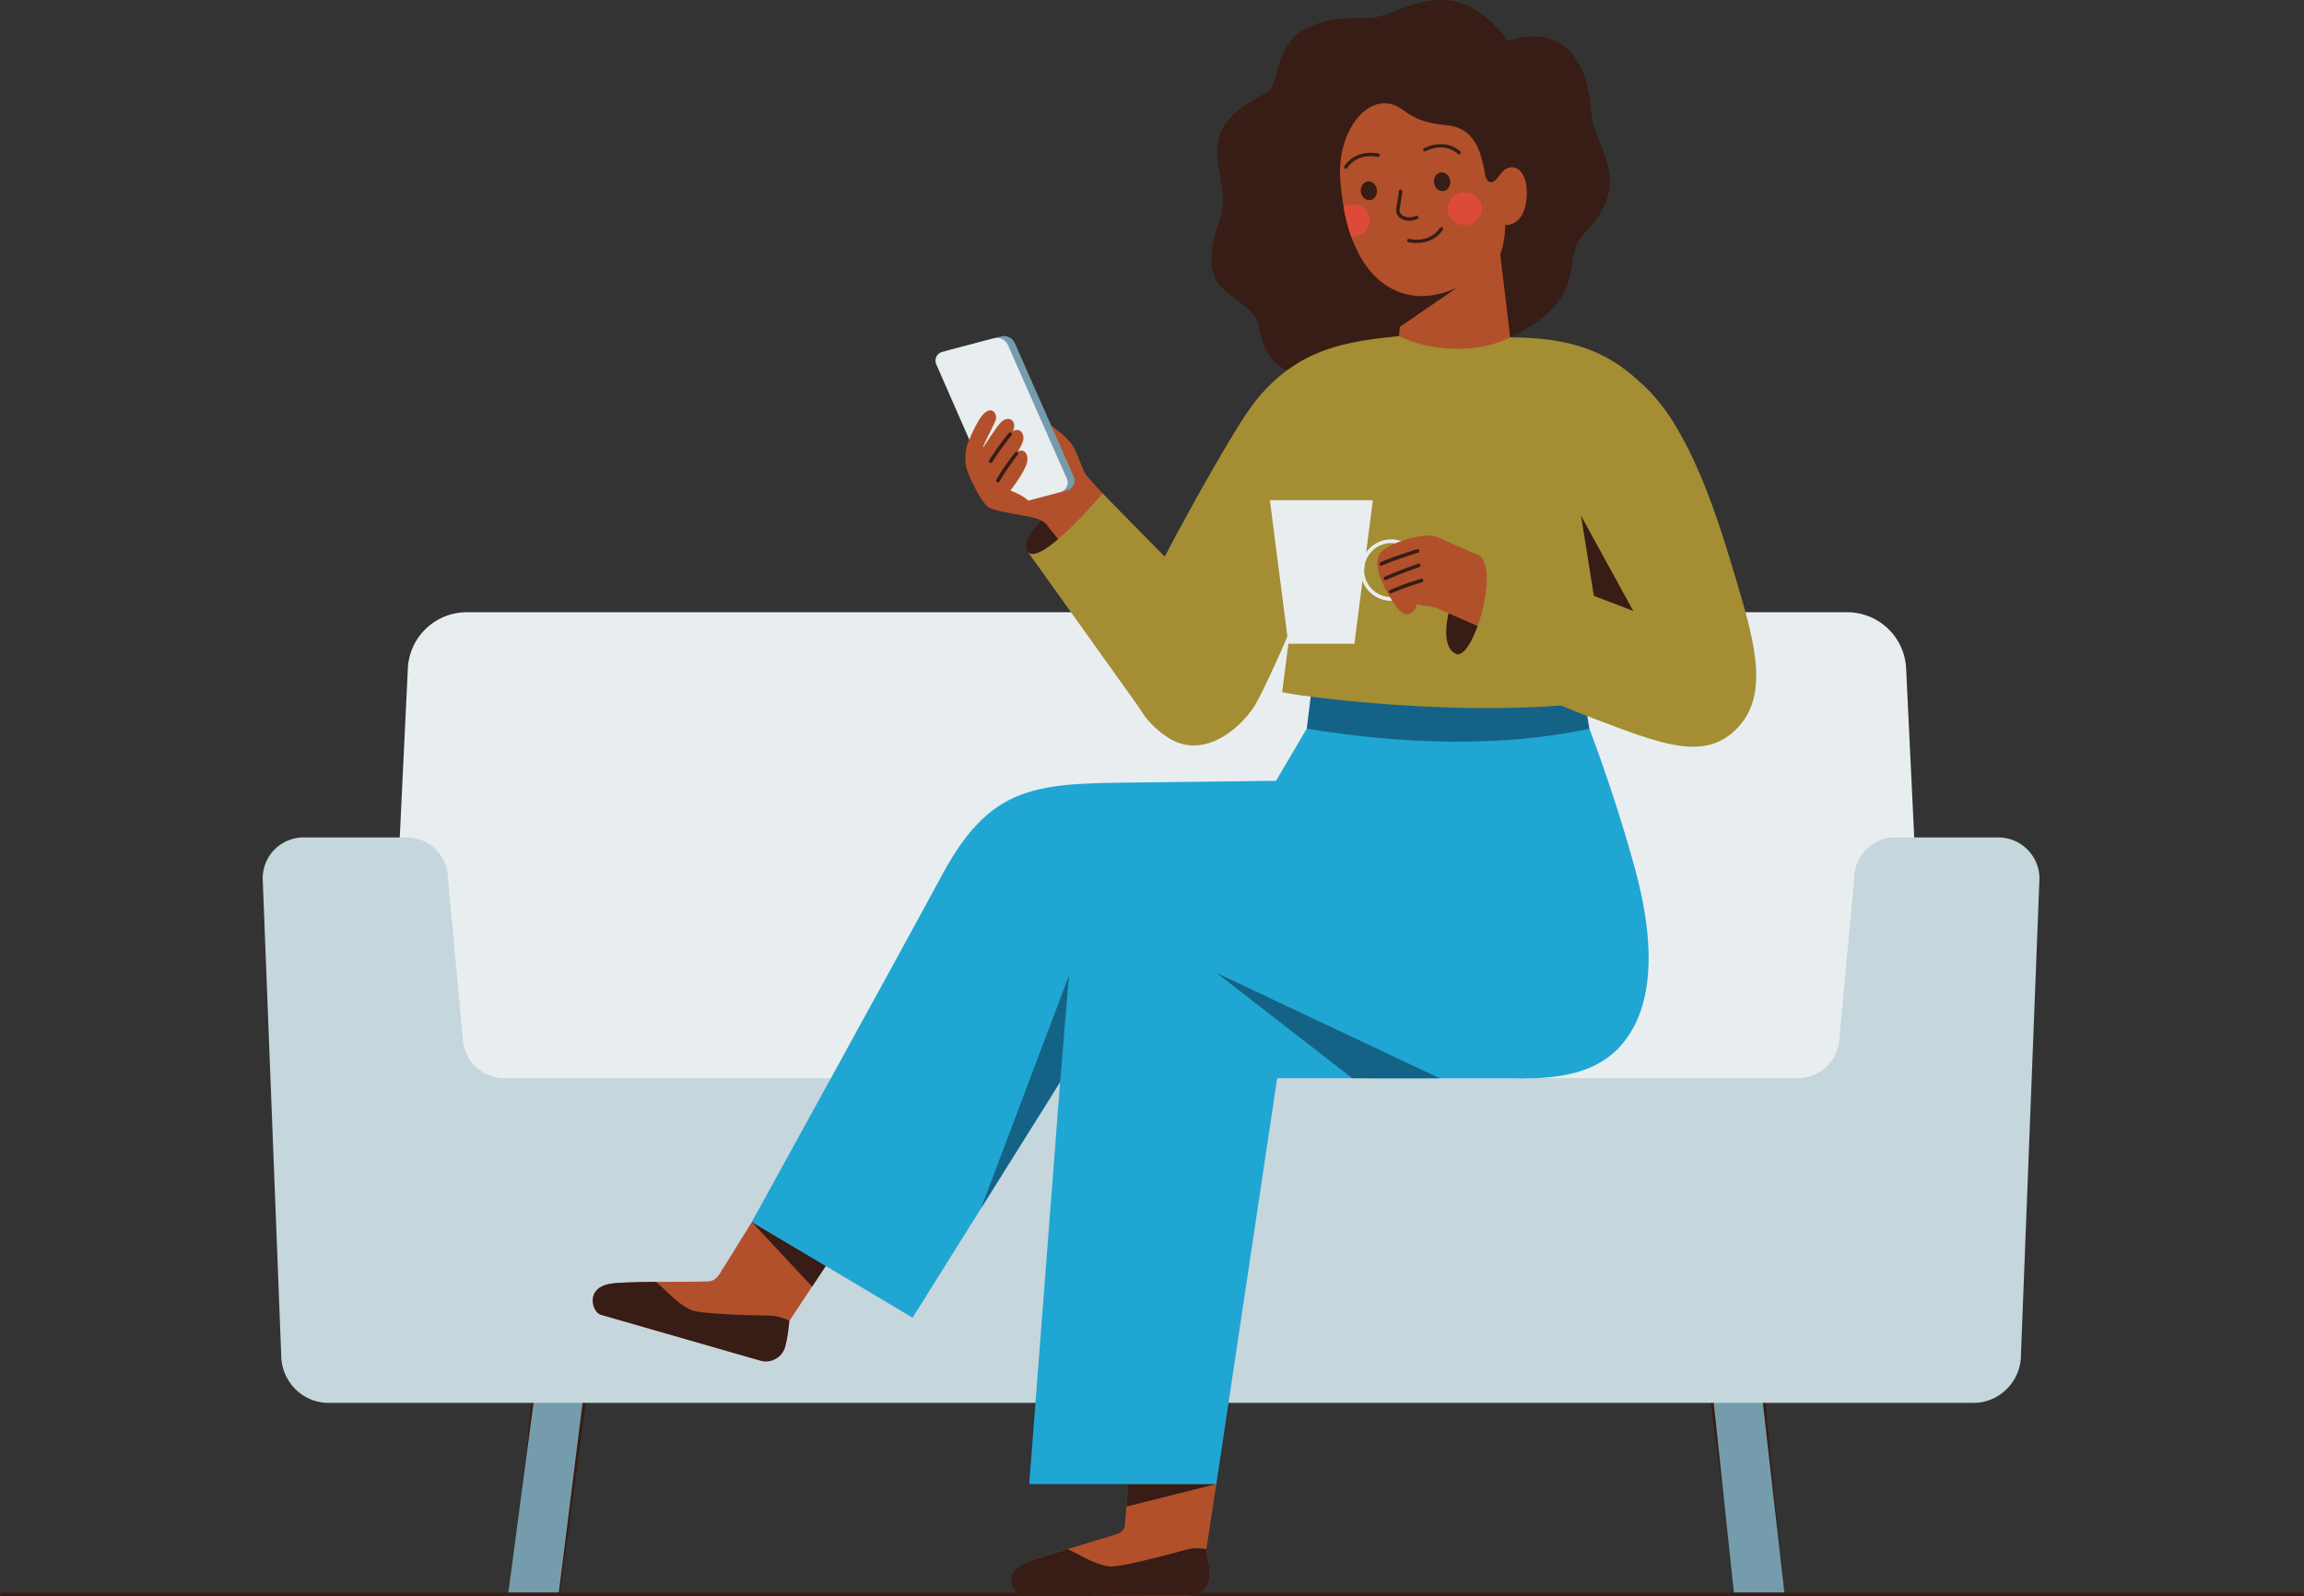 <svg id="woman_couch" data-name="woman couch" xmlns="http://www.w3.org/2000/svg" viewBox="0 0 1866 1293.06"><rect x="0" y="0" width="1866" height="1293.06" fill="#333333" stroke="none"/><defs><style>.cls-1{fill:#371d15;}.cls-2{fill:#759cac;}.cls-3{fill:#e8edf0;}.cls-4{fill:#c5d6dc;}.cls-5{fill:#b2502b;}.cls-6{fill:#20a6d3;}.cls-7{fill:#de4a39;}.cls-8{fill:#146386;}.cls-9{fill:#a48d33;}</style></defs><path class="cls-1" d="M451.82,1293.06h-35.5a1.35,1.35,0,0,1-1.11-.3,1.29,1.29,0,0,1-.38-1L433.52,1103a1.48,1.48,0,0,1,1.44-1.33l42.72-1.61a1.52,1.52,0,0,1,1.55,1.71L453.31,1292A1.34,1.34,0,0,1,451.82,1293.06Zm-33.84-3h32.54L476,1103l-39.63,1.41Z"/><polygon class="cls-2" points="432.45 1133.71 411.72 1290.06 452.59 1290.06 472.1 1134 432.45 1133.71"/><path class="cls-1" d="M1443.74,1293.06h-35.58a1.35,1.35,0,0,1-1.49-1.1l-26-190.28a1.4,1.4,0,0,1,.38-1.16,1.44,1.44,0,0,1,1.17-.46l42.72,1.64a1.5,1.5,0,0,1,1.44,1.35l18.87,188.75a1.06,1.06,0,0,1-.38,1C1444.57,1293.08,1444.17,1293.06,1443.74,1293.06Zm-34.27-3h32.61l-18.58-185.6-39.63-1.61Z"/><polygon class="cls-2" points="1427.43 1133.71 1445.16 1290.06 1404.29 1290.06 1387.78 1134.79 1427.43 1133.71"/><path class="cls-3" d="M378.08,495.91H1496a47.81,47.81,0,0,1,47.76,45.53l17.82,372.13H312.49l17.82-372.13A47.82,47.82,0,0,1,378.08,495.91Z"/><path class="cls-4" d="M245.76,678.32h83.61c18.22,0,33.38,14.9,33.38,33.12l12.17,131.38a33.6,33.6,0,0,0,33.46,30.5H1456.11a33.6,33.6,0,0,0,33.46-30.5l12.18-131.38a33.21,33.21,0,0,1,33.12-33.12h83.61a33.37,33.37,0,0,1,33.27,33.27l-15,385.94c0,21.17-17.16,38.79-38.32,38.79H265.94c-21.17,0-38.19-17.62-38.19-38.79l-15-385.94A33.14,33.14,0,0,1,245.76,678.32Z"/><path class="cls-1" d="M1864.5,1293.06H1.5a1.5,1.5,0,0,1,0-3h1863a1.5,1.5,0,0,1,0,3Z"/><path class="cls-5" d="M829.05,1292.86l134.5-.62a16.12,16.12,0,0,0,16.08-16.1c0-6.85-1.39-14.41-2.59-21.36l8.14-53.22-70.5-12L911.17,1234a8.59,8.59,0,0,1-5.79,8.28c-8.89,3.07-25.14,7.75-40.76,12.46-12.86,3.89-25.3,7.79-32.88,10.86C809.65,1274.56,821.88,1292.91,829.05,1292.86Z"/><path class="cls-1" d="M829,1293l134.5-.63a16.18,16.18,0,0,0,16.27-16c0-6.84-1.54-14.64-2.74-21.59a36.85,36.85,0,0,0-17.63.84c-25.08,6.84-53.42,13.8-60.47,13.21-11.27-.95-25.55-10.16-34.39-14-12.86,3.89-25.71,7.87-33.3,10.93C809.17,1274.65,821.84,1293,829,1293Z"/><polygon class="cls-1" points="912.25 1220.33 913.67 1202.06 985.11 1202.06 912.25 1220.33"/><path class="cls-5" d="M486.51,1064.9l129.26,37.17a16.11,16.11,0,0,0,20-10.93c1.9-6.58,2.71-14.22,3.51-21.23l32.43-48.79-50.34-51.41s-35.64,57.62-38.58,62.16c-2.24,3.47-5.06,5.78-8.78,6-9.4.45-26.31.37-42.62.5-13.44.12-26.47.38-34.61,1.19C473,1041.89,479.61,1062.93,486.51,1064.9Z"/><path class="cls-1" d="M486.51,1064.9l129.26,37.17a16.11,16.11,0,0,0,20-10.93c1.9-6.58,2.71-14.22,3.51-21.23a36.46,36.46,0,0,0-17.08-4.26c-26-.48-55.15-1.75-61.75-4.3-10.55-4.07-21.67-16.82-29.06-23-13.44.12-26.47.38-34.61,1.19C473,1041.89,479.61,1062.93,486.51,1064.9Z"/><polygon class="cls-1" points="657.69 1042.14 608.88 989.82 668.9 1025.28 657.69 1042.14"/><path class="cls-6" d="M1055.26,734l-70.15,468.11H833.56l36.61-476.24Z"/><path class="cls-6" d="M1324.44,704.74C1308,644,1287.25,590.33,1287.25,590.33a888.77,888.77,0,0,0-228.94-.08L1024,648.46l-24.78,60c-13.94,86.32,175.6,153.5,175.6,153.5s18.33,11.23,58.88,11.5c28.11.18,57.63-4.15,77-24.33C1339.18,819.46,1341.53,767.91,1324.44,704.74Z"/><path class="cls-1" d="M1221.16,33.31s61.75-26.16,67.73,58.5c1.93,27.33,35.6,54.67-4.92,96.16-23.18,23.73,9.44,52.84-67.53,88.59-29.84,13.86-63.31,9.69-70.55,6-26.55-13.44-111.13,61.9-126-16.77-5.87-31.06-56.39-20-32.39-86.67,13.82-38.38-30.67-70,37.33-103.33,17.59-8.62-3.34-64.06,81.34-61C1132.35,15.81,1175.41-29.36,1221.16,33.31Z"/><path class="cls-5" d="M1236.57,156.69c-.19,16.12-6.88,25.75-17.56,25.59,0,5.05-.6,15.2-4,23.76l8.09,67.26c-42.38,50.12-90-1.09-90-1.09l.62-7.43,46.56-31.94c-20.36,9.65-36.93,7.88-48.18,3.3-17.55-7.13-28.25-22-35.11-37.78-1-2.2-1.83-4.42-2.64-6.66q-1-2.89-1.91-5.8c-1.14-3.69-2.07-7.4-2.86-11-.54-2.49-1-4.93-1.41-7.34-.3-1.71-.55-3.38-.79-5-2.54-18.34-2.47-24.46-1.61-32.59,2.61-24.51,17.56-45.95,34.91-46.28,17.58-.33,15.21,14.54,50.69,17.71,22.49,2,27.75,19.8,31.32,39.37.94,5.13,3,7.19,5.34,6.88,1.59-.22,3.31-1.53,4.92-3.71,1-1.33,2.2-2.82,3.62-4.48C1223.65,131.13,1236.81,135.35,1236.57,156.69Z"/><path class="cls-1" d="M1099.93,125.61a29.82,29.82,0,0,1,16.52-1.21,1.4,1.4,0,0,1,1,1.7,1.38,1.38,0,0,1-1.69,1c-.64-.16-15.83-3.89-24.63,9a1.39,1.39,0,1,1-2.3-1.56A23.65,23.65,0,0,1,1099.93,125.61Z"/><path class="cls-1" d="M1157.29,195.1a29.76,29.76,0,0,1-16.54,1.07,1.39,1.39,0,1,1,.72-2.68c.64.17,15.8,4,24.7-8.83a1.39,1.39,0,0,1,2.29,1.58A23.78,23.78,0,0,1,1157.29,195.1Z"/><path class="cls-1" d="M1169.55,116.88a29.8,29.8,0,0,0-16.25,3.22,1.39,1.39,0,0,0,1.38,2.41c.58-.33,14.23-8,26.14,2.16a1.39,1.39,0,1,0,1.8-2.12A23.68,23.68,0,0,0,1169.55,116.88Z"/><path class="cls-1" d="M1115.19,153.63c.58,4.18-1.87,8-5.47,8.45s-7-2.49-7.55-6.67,1.88-8,5.48-8.45S1114.62,149.45,1115.19,153.63Z"/><path class="cls-1" d="M1174.45,146.3c.58,4.18-1.87,8-5.47,8.45s-7-2.49-7.55-6.67,1.88-8,5.48-8.45S1173.88,142.12,1174.45,146.3Z"/><path class="cls-1" d="M1142.22,178.79a12.31,12.31,0,0,1-8.21-2.28,7.6,7.6,0,0,1-3.18-7.4c.88-5.25,1.58-10.16,2.12-14.3a1.4,1.4,0,1,1,2.74.48c-.54,4.15-1.24,9.05-2.12,14.28a4.9,4.9,0,0,0,2.12,4.73c2.12,1.61,6.3,2.72,11.06.5a1.39,1.39,0,0,1,1.17,2.52A16,16,0,0,1,1142.22,178.79Z"/><path class="cls-7" d="M1200.05,167.23c1,7.19-4.4,13.85-12,14.88s-14.54-4-15.51-11.17,4.4-13.85,12-14.87S1199.08,160,1200.05,167.23Z"/><path class="cls-7" d="M1088.18,167.53c.4,2.41.87,4.85,1.4,7.34.79,3.63,1.73,7.34,2.87,11,.59,1.94,1.22,3.87,1.91,5.8a14.48,14.48,0,0,0,2.93-.11c7.59-1,13-7.69,12-14.87s-7.91-12.2-15.51-11.17A14.36,14.36,0,0,0,1088.18,167.53Z"/><path class="cls-8" d="M1287.25,590.33l-6.52-39.68c-3.51-.85-217.24-1.79-217.24-1.79l-5.18,41.39C1135.67,602.79,1215.14,605.65,1287.25,590.33Z"/><path class="cls-9" d="M1346.86,331.86c-26.49-37-86.48-48.71-123.75-58.56-27.9,14-66.16,10.91-90-1.09-41.4,4.32-80.37,9.25-114.75,50.67C995.84,350,944,453,944,453s119.11-99.39,114.2-45.5l-19.78,153.08c2.77,1.76,149.91,23.28,263.34,6.8l-7.1-119.73C1301.41,452.92,1389.53,391.42,1346.86,331.86Z"/><path class="cls-9" d="M1223.11,273.3c59.93,0,92.43,17.16,124.5,57.81,58.11,73.69-83.48,101.23-83.48,101.23Z"/><path class="cls-9" d="M1008.92,335.91c-38.68,61-65.24,115.35-77.68,138C905.16,521.53,906,571.71,946,597.45c30.76,19.81,62.54-11.28,72-29,21.51-40.27,67.71-156.27,67.71-156.27Z"/><path class="cls-1" d="M1179.29,529.71c-20.63-9,3.22-72.8,19.32-79.39C1230.63,466.29,1220.8,547.36,1179.29,529.71Z"/><path class="cls-1" d="M832.23,446.79c-10.07-15.67,45-56.58,60.73-47.1C894.24,418.06,853.14,475.62,832.23,446.79Z"/><polygon class="cls-3" points="1028.47 405.16 1111.88 405.16 1096.94 521.46 1043.42 521.46 1028.47 405.16"/><path class="cls-3" d="M1101.84,461.78a24.87,24.87,0,1,1,24.87,24.86A24.9,24.9,0,0,1,1101.84,461.78Zm3,0a21.87,21.87,0,1,0,21.87-21.87A21.89,21.89,0,0,0,1104.84,461.78Z"/><path class="cls-5" d="M1121,445c12.51-8.49,34.2-12.89,41-10.57h0a13.67,13.67,0,0,1,2.71,1c24.31,10.56,63.47,27.93,63.47,27.93,12.48,28.73,1.06,65.42-6.89,54.54l-59.09-26s-7.29-1.08-14.93-2.32a9,9,0,0,1-7.63,8c-4.92.75-11.28-9-16.84-19,0,0,0,0,0,0C1113.24,460.54,1113.72,450,1121,445Z"/><path class="cls-1" d="M1118.24,458.06a1.48,1.48,0,0,0,1.13,0c9.89-4.49,29-10.31,29.1-10.35a1.46,1.46,0,1,0-.84-2.8c-.14,0-19.39,5.92-29.47,10.49a1.46,1.46,0,0,0-.73,1.94A1.5,1.5,0,0,0,1118.24,458.06Z"/><path class="cls-1" d="M1121.66,469.77a1.48,1.48,0,0,0,1.13,0c9.9-4.49,26.47-10.3,26.62-10.35a1.46,1.46,0,0,0-.84-2.8c-.15,0-16.91,5.92-27,10.49a1.47,1.47,0,0,0,.08,2.7Z"/><path class="cls-1" d="M1125.91,480.52a1.48,1.48,0,0,0,1.13,0c9.9-4.49,24.59-8.87,24.74-8.92a1.46,1.46,0,0,0-.84-2.8c-.14.05-15,4.49-25.11,9.06a1.47,1.47,0,0,0,.08,2.7Z"/><path class="cls-9" d="M1328.55,309.92c40.77,35.2,63.66,113.26,78,161.22,15.54,52,27.45,96-3.63,122.51-25.53,21.78-59.47,8.32-110.55-11-67.06-25.33-113.07-53-113.07-53,13.46,5.35,35-65.89,19.32-79.39l92.27,32.33-32-70.46Z"/><polygon class="cls-6" points="870.59 873.32 1234.49 873.46 1257.99 738.59 845.25 738.59 870.59 873.32"/><path class="cls-6" d="M739.11,1067.32,906,800.65l348.92,71.43,37.46-242.22s-265.87,2.48-354.49,3.76c-92.62,1.34-132.37-3.76-174.72,74.74C725.05,779,608.88,989.82,608.88,989.82Z"/><path class="cls-5" d="M805.35,412.13,799.68,357a5.48,5.48,0,0,1,2,0l.42.07,20.33,3.52a26.67,26.67,0,0,1,9.32,1.58,112.36,112.36,0,0,0,12.07,3.61l10.62,2.55c-.25-.63-.5-1.23-.75-1.79-2.3-5.08-14.58-16.9-14.58-16.9-3.24-3.24-2.36-7.54.12-9.17,2.74-1.82,5.71-.46,9.25,2.26,5.3,4.09,12.63,8.35,18.88,16.27,4.53,5.74,8.61,19.65,11.49,24.52,3.59,6.06,70.79,76.31,70.79,76.31S915.84,510,903.86,492c0,0-46.6-54.1-55.9-66.63-4.54-6.12-16.22-7-21.55-8.3-.82-.2-.78-.63-.06-1.21l-1.91-.46Z"/><path class="cls-2" d="M864.34,397.14l-43.18,11.35a7.43,7.43,0,0,1-8.68-4.2L764,293.65a7.42,7.42,0,0,1,4.9-10.15l41.78-11A9.65,9.65,0,0,1,821.93,278l47.71,108.16a8,8,0,0,1-5.3,11Z"/><path class="cls-3" d="M858.67,398.63,815.49,410a7.43,7.43,0,0,1-8.68-4.19L758.29,295.14a7.41,7.41,0,0,1,4.9-10.14L805,274a9.67,9.67,0,0,1,11.29,5.45L864,387.62a8,8,0,0,1-5.3,11Z"/><path class="cls-5" d="M826.08,348.87a5.76,5.76,0,0,0-6,.58c2-3,1.77-7.69-1-9.36-3.09-1.83-6.86,0-9.08,2.7-6.61,7.91-13.31,19.64-13.76,19.54-1,.28,8.84-18.38,10.06-21.86,1.07-3.05-.09-6.53-2.56-7.77s-5.9.7-9,4.73c-3.91,5.13-9.94,18.59-11.54,23.42S781.29,374.62,783,380c2,6.43,12.39,29.25,19.13,31.75,9.75,3.61,28.78,5.85,39.73,7.9-5-13.4-12.34-17.9-23.55-22.32,0,0,11.15-14.23,13.38-22.37.68-2.51.82-6.74-1.72-8.93a4.94,4.94,0,0,0-5.54-.35,57.34,57.34,0,0,0,3.88-7.66C829.44,354.92,828.91,350.62,826.08,348.87Z"/><path class="cls-1" d="M802.77,375a1.43,1.43,0,0,0,.87-.64,236,236,0,0,1,15.55-21.72,1.46,1.46,0,1,0-2.26-1.85,236,236,0,0,0-15.77,22,1.46,1.46,0,0,0,1.61,2.18Z"/><path class="cls-1" d="M808.54,390.68a1.5,1.5,0,0,0,.9-.69c5.41-9.42,14.79-21.56,14.88-21.68a1.46,1.46,0,1,0-2.31-1.79c-.1.13-9.59,12.42-15.11,22a1.46,1.46,0,0,0,.54,2A1.48,1.48,0,0,0,808.54,390.68Z"/><polygon class="cls-8" points="985.36 788.13 1166.05 873.43 1095.25 873.41 985.36 788.13"/><polygon class="cls-8" points="794.51 978.78 858.61 876.35 865.74 790.21 794.51 978.78"/><polygon class="cls-1" points="1280.49 417.77 1322.76 494.86 1290.88 482.65 1280.49 417.77"/><path class="cls-9" d="M893,399.69s-51,60.48-60.73,47.1L929.4,582.67S996.49,510,996,504.46Z"/><polygon class="cls-9" points="943.4 450.98 982.11 490.34 956.37 426.51 943.4 450.98"/></svg>